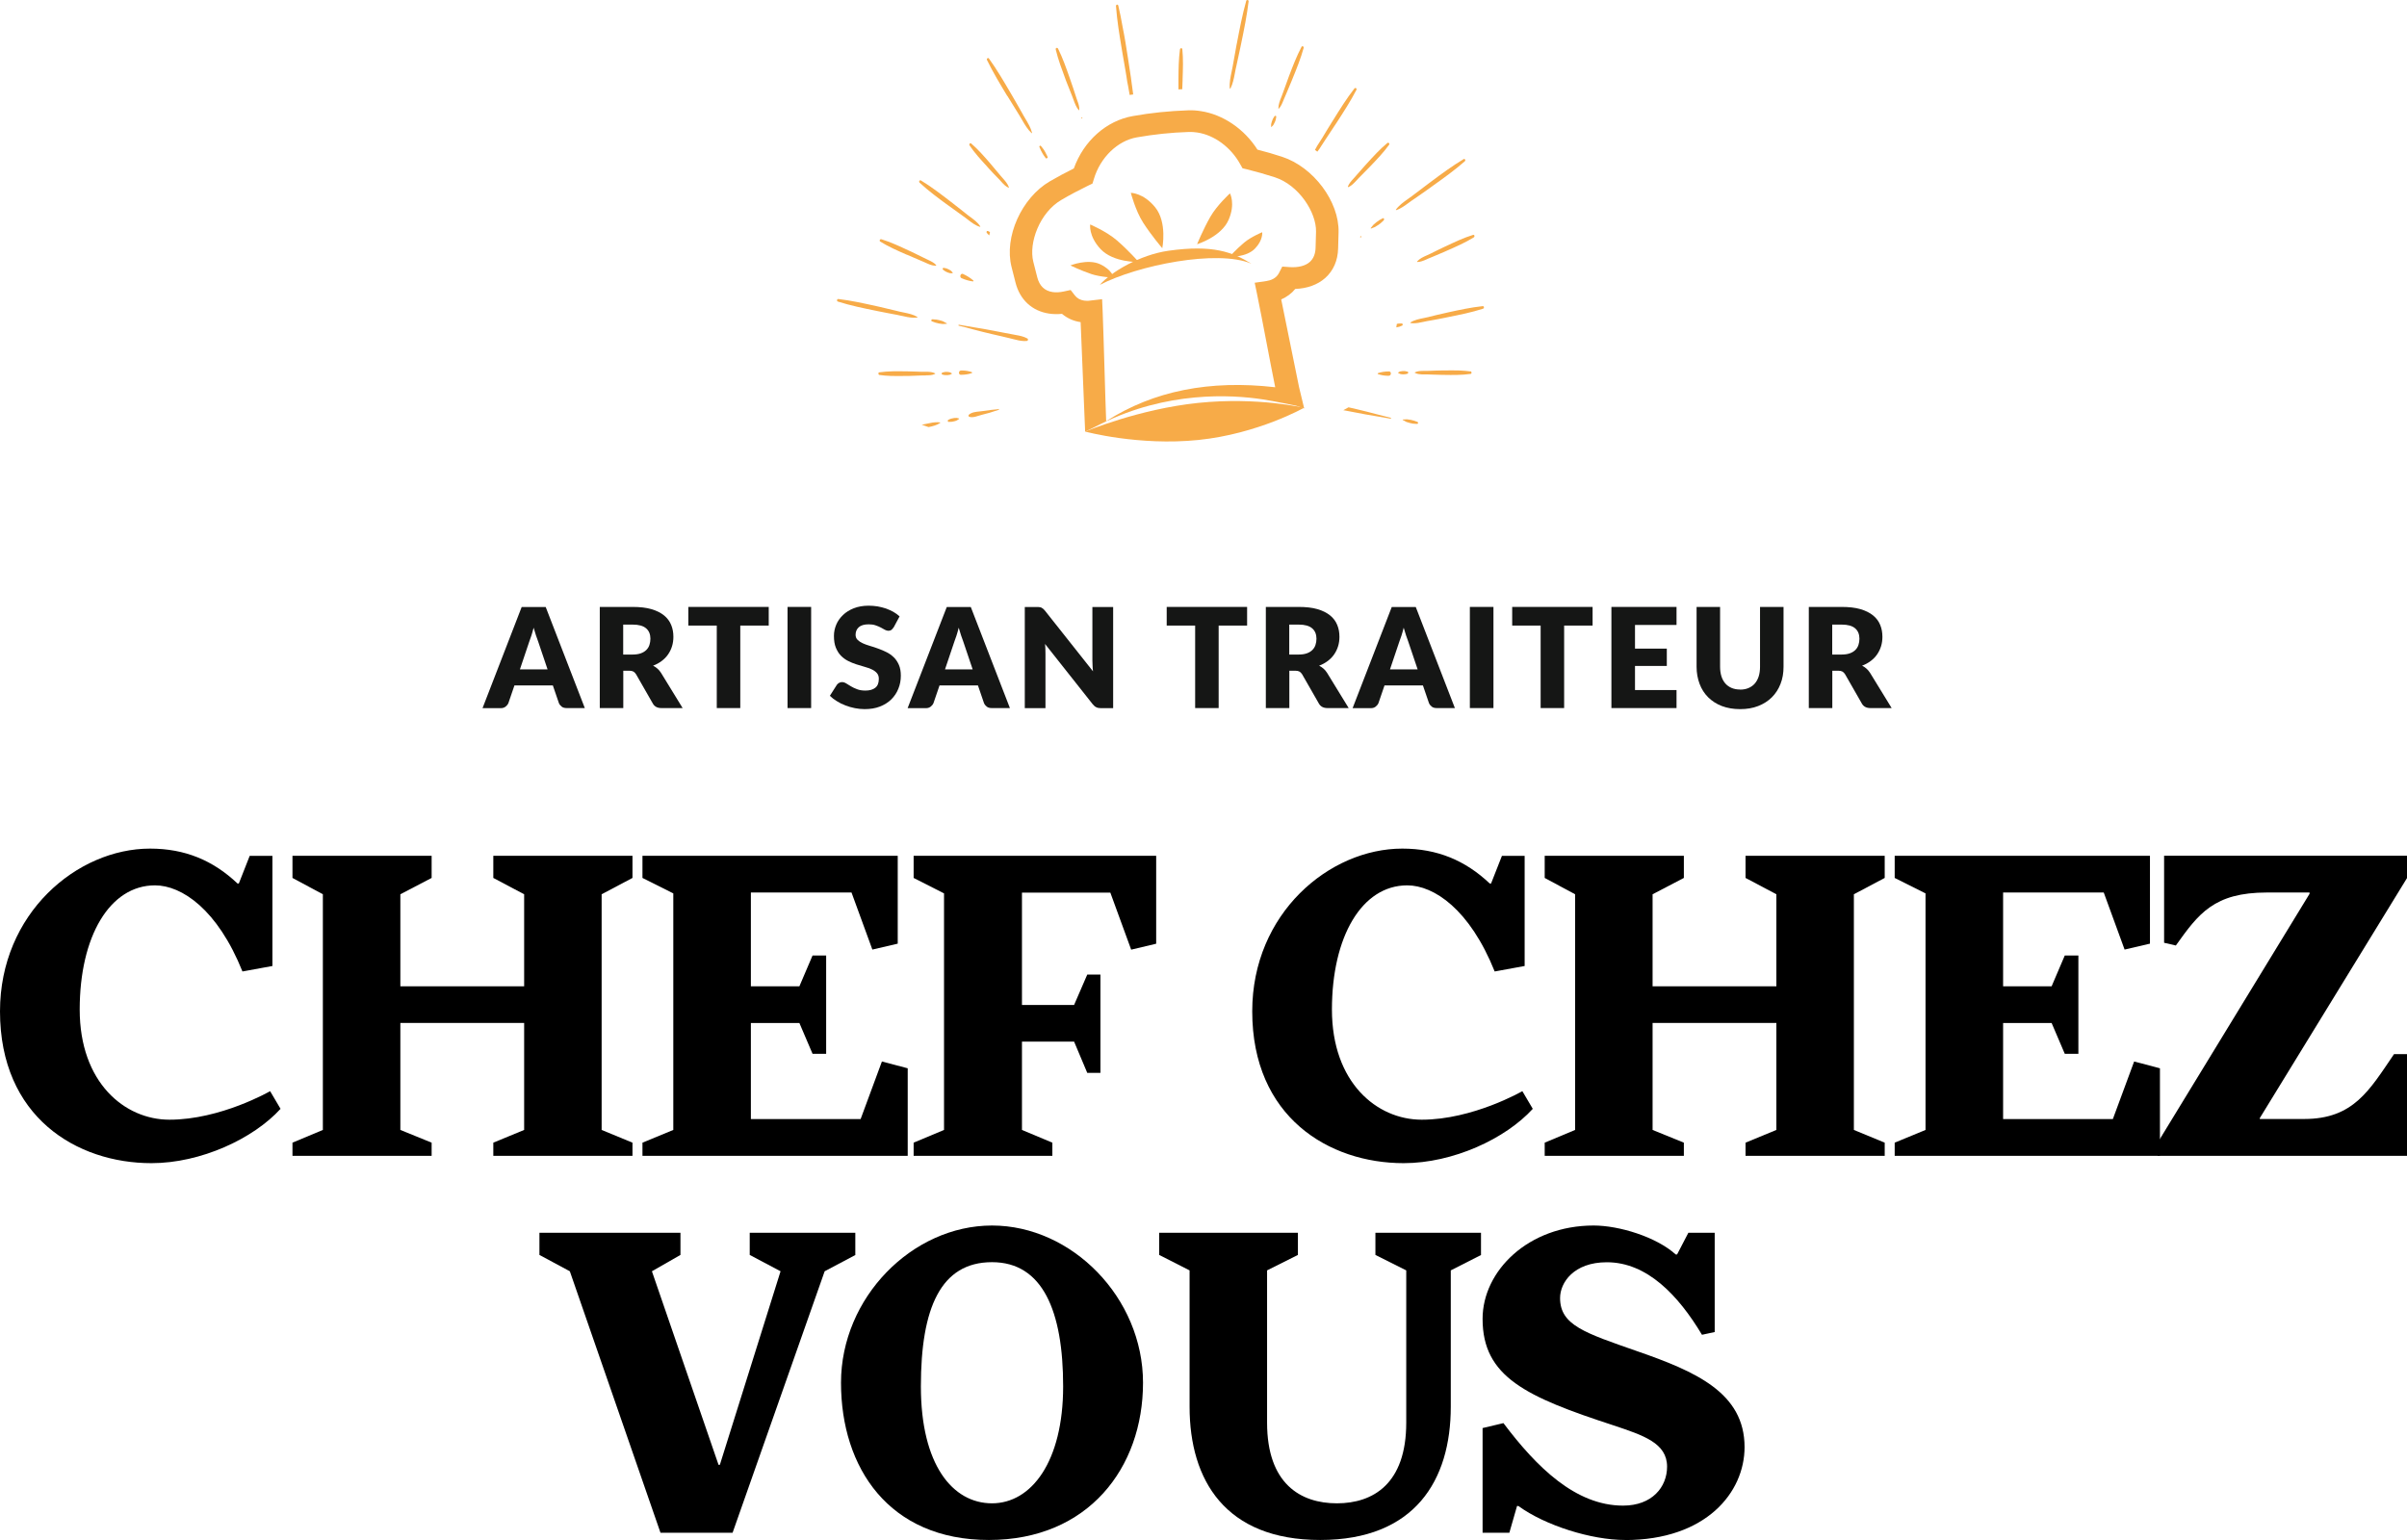 <?xml version="1.0" encoding="UTF-8"?>
<svg id="Calque_2" data-name="Calque 2" xmlns="http://www.w3.org/2000/svg" viewBox="0 0 272.41 174.34">
  <defs>
    <style>
      .cls-1 {
        fill: #f7ab48;
      }

      .cls-2 {
        fill: #151615;
      }
    </style>
  </defs>
  <g id="Layer_7" data-name="Layer 7">
    <g>
      <g>
        <g>
          <path d="M31.76,125.52c-3.08,3.39-9.03,6.16-14.62,6.16-8.47,0-17.14-5.23-17.14-17.19,0-11.08,8.72-18.42,16.98-18.42,3.95,0,7.13,1.33,9.9,3.95h.15l1.23-3.13h2.57v12.47l-3.39,.62c-2.82-7.03-6.87-9.75-9.9-9.75-5.13,0-8.52,5.8-8.52,14.06s5.08,12.47,10.16,12.47c5.8,0,11.39-3.23,11.39-3.23l1.18,2Z"/>
          <path d="M71.58,130.85h-15.75v-1.49l3.49-1.44v-12.11h-14.01v12.11l3.54,1.44v1.49h-15.75v-1.49l3.44-1.44v-26.68l-3.44-1.85v-2.51h15.75v2.51l-3.54,1.85v10.42h14.01v-10.42l-3.49-1.85v-2.51h15.75v2.51l-3.49,1.85v26.68l3.49,1.44v1.49Z"/>
          <path d="M102.72,130.85h-30.01v-1.49l3.49-1.44v-26.78l-3.49-1.75v-2.51h28.89v9.95l-2.87,.67-2.36-6.46h-11.39v10.62h5.49l1.49-3.49h1.54v11.13h-1.54l-1.49-3.49h-5.49v10.88h12.42l2.41-6.52,2.92,.77v9.9Z"/>
          <path d="M130.84,106.84l-2.82,.67-2.36-6.46h-10v12.72h5.9l1.49-3.44h1.49v11.13h-1.49l-1.49-3.54h-5.9v10l3.44,1.44v1.49h-15.7v-1.49l3.44-1.44v-26.78l-3.44-1.75v-2.51h27.45v9.95Z"/>
          <path d="M173.48,125.52c-3.08,3.39-9.03,6.16-14.62,6.16-8.47,0-17.14-5.23-17.14-17.19,0-11.08,8.72-18.42,16.98-18.42,3.95,0,7.13,1.33,9.9,3.95h.15l1.23-3.13h2.57v12.47l-3.39,.62c-2.82-7.03-6.87-9.75-9.9-9.75-5.13,0-8.52,5.8-8.52,14.06s5.08,12.47,10.16,12.47c5.8,0,11.39-3.23,11.39-3.23l1.18,2Z"/>
          <path d="M213.3,130.85h-15.75v-1.49l3.49-1.44v-12.11h-14.01v12.11l3.54,1.44v1.49h-15.75v-1.49l3.44-1.44v-26.68l-3.44-1.85v-2.51h15.75v2.51l-3.54,1.85v10.42h14.01v-10.42l-3.49-1.85v-2.51h15.75v2.51l-3.49,1.85v26.68l3.49,1.44v1.49Z"/>
          <path d="M244.44,130.85h-30.01v-1.49l3.49-1.44v-26.78l-3.49-1.75v-2.51h28.89v9.95l-2.87,.67-2.36-6.46h-11.39v10.62h5.49l1.49-3.49h1.54v11.13h-1.54l-1.49-3.49h-5.49v10.88h12.42l2.41-6.52,2.92,.77v9.9Z"/>
          <path d="M272.41,130.85h-28.22v-1.49l17.19-28.17v-.15h-4.82c-6,0-7.75,2.41-10.31,6l-1.33-.31v-9.85h27.5v2.51l-16.67,27.19v.1h5.03c5.59,0,7.39-3.28,10.16-7.34h1.49v11.49Z"/>
        </g>
        <g>
          <path d="M96.82,142.07l-3.49,1.85-10.42,29.6h-8.16l-10.26-29.6-3.44-1.85v-2.51h15.96v2.51l-3.23,1.85,7.54,21.91h.15l6.87-21.91-3.49-1.85v-2.51h11.95v2.51Z"/>
          <path d="M111.91,174.34c-11.29,0-16.73-8.16-16.73-17.8s8.06-17.8,17.09-17.8,17.09,8.16,17.09,17.8-6.21,17.8-17.44,17.8Zm.36-31.45c-5.8,0-8.05,5.18-8.05,14.06s3.59,13.24,8.05,13.24,8.05-4.72,8.05-13.24-2.31-14.06-8.05-14.06Z"/>
          <path d="M167.63,142.07l-3.44,1.75v15.44c0,8.31-4.05,15.08-14.78,15.08s-14.78-6.77-14.78-15.08v-15.44l-3.44-1.75v-2.51h15.7v2.51l-3.49,1.75v17.24c0,6.93,3.8,9.13,7.9,9.13s7.85-2.21,7.85-9.13v-17.24l-3.49-1.75v-2.51h11.95v2.51Z"/>
          <path d="M183.9,174.34c-3.8,0-9.03-1.64-12.06-3.85h-.15l-.87,3.03h-3.03v-11.85l2.36-.56c3.75,4.98,8.16,9.34,13.54,9.34,3.28,0,4.98-2.1,4.98-4.41,0-2.67-2.67-3.54-6.05-4.67-9.9-3.23-14.83-5.49-14.83-12.06,0-5.44,5.18-10.57,12.57-10.57,2.87,0,7.08,1.28,9.29,3.28h.15l1.28-2.46h2.98v11.24l-1.44,.31c-2.67-4.46-6.21-8.21-10.77-8.21-3.75,0-5.29,2.31-5.29,4.05,0,3.08,2.82,3.95,8.67,6,6.67,2.31,12.21,4.72,12.21,10.88,0,5.13-4.36,10.52-13.54,10.52Z"/>
        </g>
      </g>
      <g>
        <g>
          <path class="cls-2" d="M66.19,80.16h-2.06c-.23,0-.42-.05-.56-.16-.14-.11-.25-.24-.32-.41l-.68-1.99h-4.35l-.68,1.99c-.06,.15-.16,.28-.31,.4-.15,.12-.33,.18-.55,.18h-2.07l4.43-11.45h2.72l4.43,11.45Zm-4.22-4.38l-1.06-3.14c-.08-.2-.16-.43-.25-.7s-.18-.56-.27-.88c-.08,.32-.16,.62-.25,.89-.09,.27-.17,.51-.25,.71l-1.05,3.12h3.13Z"/>
          <path class="cls-2" d="M77.25,80.16h-2.4c-.45,0-.77-.17-.96-.5l-1.9-3.32c-.09-.14-.19-.25-.3-.31-.11-.06-.27-.1-.47-.1h-.68v4.23h-2.66v-11.45h3.72c.83,0,1.53,.08,2.12,.25,.58,.17,1.06,.41,1.43,.71,.37,.3,.64,.66,.81,1.08,.17,.41,.25,.86,.25,1.35,0,.37-.05,.72-.15,1.05-.1,.33-.25,.64-.44,.92-.19,.28-.43,.53-.72,.75-.29,.22-.61,.4-.99,.54,.17,.09,.34,.2,.49,.33,.15,.13,.29,.29,.41,.48l2.44,3.98Zm-5.64-6.06c.36,0,.67-.05,.92-.14s.46-.22,.62-.38c.16-.16,.28-.35,.35-.57,.07-.22,.11-.45,.11-.7,0-.5-.16-.9-.49-1.18-.33-.28-.83-.42-1.52-.42h-1.07v3.39h1.07Z"/>
          <path class="cls-2" d="M87,70.82h-3.22v9.34h-2.66v-9.34h-3.22v-2.11h9.1v2.11Z"/>
          <path class="cls-2" d="M91.8,80.16h-2.67v-11.45h2.67v11.45Z"/>
          <path class="cls-2" d="M101.12,71.04c-.08,.12-.16,.22-.25,.28-.09,.06-.2,.09-.33,.09-.12,0-.25-.04-.39-.11-.14-.08-.3-.16-.47-.26-.18-.09-.38-.18-.6-.25-.22-.08-.48-.11-.77-.11-.5,0-.87,.11-1.11,.32-.24,.21-.37,.5-.37,.86,0,.23,.07,.42,.22,.57s.34,.28,.58,.39c.24,.11,.51,.21,.82,.3s.62,.19,.94,.31c.32,.11,.63,.25,.94,.4,.31,.15,.58,.35,.82,.58s.43,.52,.58,.86,.22,.75,.22,1.22c0,.53-.09,1.02-.28,1.48-.18,.46-.45,.86-.8,1.21-.35,.34-.78,.61-1.29,.81-.51,.2-1.09,.29-1.74,.29-.36,0-.72-.04-1.09-.11-.37-.07-.73-.18-1.07-.31-.35-.13-.67-.29-.97-.48-.3-.18-.57-.39-.79-.61l.79-1.24c.06-.09,.15-.16,.25-.22,.1-.06,.21-.09,.33-.09,.16,0,.32,.05,.48,.15s.34,.21,.54,.33c.2,.12,.43,.23,.7,.33,.26,.1,.57,.15,.93,.15,.48,0,.86-.11,1.12-.32,.27-.21,.4-.55,.4-1.01,0-.27-.07-.48-.22-.65-.15-.17-.34-.31-.58-.42-.24-.11-.51-.21-.81-.29-.3-.08-.62-.18-.93-.28-.32-.1-.63-.23-.93-.38-.3-.15-.57-.35-.81-.59-.24-.24-.43-.55-.58-.91-.15-.36-.22-.81-.22-1.35,0-.43,.09-.85,.26-1.26s.43-.77,.76-1.09c.33-.32,.75-.58,1.23-.77,.49-.19,1.05-.29,1.67-.29,.35,0,.69,.03,1.02,.08,.33,.06,.65,.14,.95,.24,.3,.11,.58,.24,.84,.38,.26,.15,.49,.32,.7,.51l-.66,1.23Z"/>
          <path class="cls-2" d="M114.3,80.16h-2.06c-.23,0-.42-.05-.56-.16-.14-.11-.25-.24-.32-.41l-.68-1.99h-4.35l-.68,1.99c-.06,.15-.16,.28-.31,.4-.15,.12-.33,.18-.55,.18h-2.07l4.43-11.45h2.72l4.43,11.45Zm-4.22-4.38l-1.06-3.14c-.08-.2-.16-.43-.25-.7s-.18-.56-.27-.88c-.08,.32-.16,.62-.25,.89-.09,.27-.17,.51-.25,.71l-1.05,3.12h3.13Z"/>
          <path class="cls-2" d="M125.98,68.72v11.45h-1.38c-.2,0-.38-.03-.52-.1-.14-.06-.28-.18-.41-.34l-5.4-6.83c.02,.2,.04,.4,.04,.59,0,.19,.01,.37,.01,.54v6.14h-2.34v-11.45h1.4c.12,0,.21,0,.29,.02,.08,0,.15,.03,.21,.06s.12,.07,.18,.12c.06,.05,.12,.12,.2,.21l5.44,6.87c-.03-.22-.04-.43-.05-.64-.01-.21-.02-.4-.02-.58v-6.06h2.34Z"/>
          <path class="cls-2" d="M141.14,70.82h-3.22v9.34h-2.66v-9.34h-3.22v-2.11h9.1v2.11Z"/>
          <path class="cls-2" d="M152.63,80.16h-2.4c-.45,0-.77-.17-.96-.5l-1.9-3.32c-.09-.14-.19-.25-.3-.31-.11-.06-.27-.1-.47-.1h-.68v4.23h-2.66v-11.45h3.72c.83,0,1.53,.08,2.12,.25,.58,.17,1.06,.41,1.43,.71,.37,.3,.64,.66,.81,1.08,.17,.41,.25,.86,.25,1.35,0,.37-.05,.72-.15,1.05-.1,.33-.25,.64-.44,.92-.19,.28-.43,.53-.72,.75-.29,.22-.61,.4-.99,.54,.17,.09,.34,.2,.49,.33,.15,.13,.29,.29,.41,.48l2.44,3.98Zm-5.64-6.06c.36,0,.67-.05,.92-.14s.46-.22,.62-.38c.16-.16,.28-.35,.35-.57,.07-.22,.11-.45,.11-.7,0-.5-.16-.9-.49-1.18-.33-.28-.83-.42-1.52-.42h-1.07v3.39h1.07Z"/>
          <path class="cls-2" d="M164.66,80.16h-2.06c-.23,0-.42-.05-.56-.16-.14-.11-.25-.24-.32-.41l-.68-1.99h-4.35l-.68,1.99c-.06,.15-.16,.28-.31,.4-.15,.12-.33,.18-.55,.18h-2.07l4.43-11.45h2.72l4.43,11.45Zm-4.22-4.38l-1.06-3.14c-.08-.2-.16-.43-.25-.7s-.18-.56-.27-.88c-.08,.32-.16,.62-.25,.89-.09,.27-.17,.51-.25,.71l-1.05,3.12h3.13Z"/>
          <path class="cls-2" d="M169.02,80.16h-2.67v-11.45h2.67v11.45Z"/>
          <path class="cls-2" d="M180.24,70.82h-3.22v9.34h-2.66v-9.34h-3.22v-2.11h9.1v2.11Z"/>
          <path class="cls-2" d="M185.04,70.76v2.67h3.6v1.96h-3.6v2.73h4.7v2.04h-7.37v-11.45h7.37v2.04h-4.7Z"/>
          <path class="cls-2" d="M196.94,78.07c.36,0,.67-.06,.95-.18s.52-.29,.71-.51c.19-.22,.34-.49,.44-.81s.15-.68,.15-1.08v-6.78h2.66v6.78c0,.7-.11,1.35-.34,1.93-.23,.59-.55,1.09-.98,1.52-.42,.42-.94,.75-1.55,.99s-1.29,.35-2.05,.35-1.45-.12-2.06-.35-1.12-.57-1.55-.99c-.42-.42-.75-.93-.97-1.52s-.34-1.23-.34-1.93v-6.78h2.66v6.77c0,.4,.05,.76,.15,1.08,.1,.32,.25,.59,.44,.81,.19,.22,.43,.39,.71,.51s.6,.18,.95,.18Z"/>
          <path class="cls-2" d="M214.08,80.16h-2.4c-.45,0-.77-.17-.96-.5l-1.9-3.32c-.09-.14-.19-.25-.3-.31-.11-.06-.27-.1-.47-.1h-.68v4.23h-2.66v-11.45h3.72c.83,0,1.53,.08,2.12,.25,.58,.17,1.06,.41,1.43,.71,.37,.3,.64,.66,.81,1.08,.17,.41,.25,.86,.25,1.35,0,.37-.05,.72-.15,1.05-.1,.33-.25,.64-.44,.92-.19,.28-.43,.53-.72,.75-.29,.22-.61,.4-.99,.54,.17,.09,.34,.2,.49,.33,.15,.13,.29,.29,.41,.48l2.44,3.98Zm-5.64-6.06c.36,0,.67-.05,.92-.14s.46-.22,.62-.38c.16-.16,.28-.35,.35-.57,.07-.22,.11-.45,.11-.7,0-.5-.16-.9-.49-1.18-.33-.28-.83-.42-1.52-.42h-1.07v3.39h1.07Z"/>
        </g>
        <g>
          <g>
            <path class="cls-1" d="M128,8.84l-.05-.33c-.09-.65-.19-1.31-.3-1.97-.18-1.18-.37-2.37-.61-3.55-.14-.79-.29-1.58-.48-2.36-.02-.07-.06-.11-.12-.11-.04,0-.08,.02-.1,.05-.03,.03-.04,.08-.04,.12,.12,1.61,.38,3.21,.64,4.76l.03,.19c.14,.84,.28,1.66,.42,2.44,.04,.2,.06,.4,.1,.61,.05,.37,.11,.74,.19,1.09,.06,.34,.12,.66,.17,.97,.13-.02,.27-.04,.4-.06-.08-.6-.16-1.22-.25-1.83Z"/>
            <path class="cls-1" d="M113,46.32c-.51,.05-1.11,.11-1.72,.21-.13,.02-.27,.04-.42,.05-.42,.04-.89,.09-1.21,.37-.03,.03-.05,.08-.04,.13,0,.05,.04,.09,.08,.1,.09,.03,.18,.05,.28,.05,.27,0,.54-.08,.81-.17,.13-.04,.25-.08,.38-.11,.56-.13,1.13-.3,1.86-.55,.03,0,.04-.03,.04-.06,0-.03-.03-.05-.06-.05Z"/>
            <path class="cls-1" d="M108.39,47.34s-.08-.02-.11-.03c-.07,0-.15,0-.23,.01-.02,0-.04,0-.05,0-.24,.03-.45,.09-.68,.21-.04,.02-.07,.08-.06,.13,0,.05,.04,.09,.09,.1,.03,0,.05,0,.07,0,.21,0,.38-.01,.55-.06,.03,0,.05-.01,.08-.02,.06-.02,.13-.04,.19-.06,.05-.02,.1-.06,.15-.09,.05-.04,.1-.07,.14-.09,.02,0,.02-.02,.02-.04,0-.02-.02-.03-.03-.03-.03,0-.08-.01-.13-.03Z"/>
            <path class="cls-1" d="M106.11,47.8c-.39-.01-.79,.07-1.18,.16-.15,.04-.3,.07-.44,.09l-.18,.03c.26,.08,.52,.17,.78,.27,.46-.09,.92-.21,1.3-.46,.01,0,.02-.02,.02-.04,0-.02-.01-.03-.03-.03-.08-.01-.17-.02-.26-.02Z"/>
            <path class="cls-1" d="M158.75,36.72c0-.05-.05-.09-.1-.1-.02,0-.04,0-.06,0-.19,0-.35,0-.5,.05h-.01s0,.02,0,.02c-.02,.11-.03,.23-.05,.34v.03s.02,0,.02,0c.23-.03,.43-.1,.64-.2,.05-.03,.07-.08,.06-.13Z"/>
            <path class="cls-1" d="M167.8,34.66c-1.33,.14-2.66,.43-3.94,.71l-.17,.04c-.65,.14-1.31,.3-1.95,.46l-.07,.02c-.17,.04-.33,.07-.51,.11-.53,.11-1.08,.21-1.53,.5-.01,0-.02,.03-.02,.04,0,.01,.01,.03,.03,.03,.08,.01,.17,.02,.26,.03,.39,.01,.8-.07,1.19-.16,.15-.03,.29-.06,.43-.09l.35-.06c.55-.1,1.13-.2,1.69-.32l.33-.07c1.3-.26,2.65-.53,3.95-.95,.08-.03,.11-.1,.11-.16,0-.07-.06-.14-.15-.13Z"/>
            <path class="cls-1" d="M111.8,26.15c-.05-.02-.11,0-.14,.07-.02,.04-.01,.09,.01,.13,.1,.12,.19,.22,.29,.3,.02-.13,.05-.25,.08-.38-.08-.04-.16-.08-.24-.12Z"/>
            <path class="cls-1" d="M107.3,23.24l.11,.08c.55,.4,1.11,.8,1.65,1.19l.05,.03c.14,.1,.28,.2,.42,.32,.43,.34,.88,.68,1.38,.82h0s.03,0,.03-.02c0-.01,0-.03,0-.04-.27-.42-.69-.73-1.09-1.03-.12-.09-.24-.18-.36-.27-.12-.09-.23-.18-.35-.28-.43-.34-.87-.69-1.31-1.03l-.26-.2c-1.07-.82-2.17-1.67-3.34-2.38-.08-.05-.17,0-.2,.08-.02,.06,0,.12,.04,.17,1.02,.94,2.13,1.76,3.21,2.55Z"/>
            <path class="cls-1" d="M149.59,16.44c.09-.14,.17-.27,.26-.4l.19-.29c.34-.51,.69-1.03,1.03-1.56l.2-.3c.77-1.19,1.57-2.42,2.24-3.71,.03-.05,.03-.11,0-.15-.02-.04-.06-.07-.11-.07-.04,0-.08,.02-.12,.06-.88,1.13-1.65,2.37-2.39,3.56l-.09,.14c-.41,.65-.81,1.32-1.16,1.9-.09,.15-.19,.31-.3,.47-.19,.28-.37,.58-.52,.88,.09,.06,.18,.13,.27,.2,.18-.23,.34-.47,.49-.72Z"/>
            <path class="cls-1" d="M139.23,10.03s.02,0,.03-.02c.26-.51,.38-1.11,.49-1.69,.03-.17,.07-.35,.1-.52l.06-.26c.16-.73,.33-1.49,.48-2.23l.08-.39c.32-1.55,.65-3.16,.84-4.77,0-.04,0-.07-.03-.1-.02-.03-.07-.05-.11-.05-.06,0-.11,.03-.13,.1-.44,1.57-.75,3.19-1.05,4.76l-.04,.19c-.15,.81-.3,1.62-.44,2.45-.03,.2-.08,.39-.12,.6-.13,.63-.27,1.28-.21,1.9,0,.02,.02,.03,.03,.04Z"/>
            <path class="cls-1" d="M116.24,38.58c.06,0,.09-.06,.1-.11,.01-.06,0-.11-.05-.14-.42-.24-.89-.33-1.35-.41-.1-.02-.21-.04-.31-.06-.34-.07-.68-.13-1.01-.19-.37-.07-.76-.14-1.14-.22-.75-.15-1.52-.28-2.27-.4-.55-.09-1.13-.19-1.69-.29h0s-.05,.02-.05,.05c0,.03,0,.05,.03,.06,.56,.13,1.13,.28,1.67,.43,.68,.18,1.38,.36,2.08,.52,.32,.07,.65,.15,.96,.22,.32,.08,.65,.15,.97,.23,.15,.03,.3,.07,.44,.11,.41,.1,.84,.22,1.26,.23,.12,0,.24,0,.35-.01Z"/>
            <path class="cls-1" d="M106.72,36.37c-.09-.04-.19-.06-.29-.09-.04-.01-.08-.02-.11-.03-.21-.06-.43-.09-.71-.1-.03,0-.06,0-.1,0-.07,0-.1,.05-.11,.1,0,.05,0,.11,.07,.13,.26,.11,.51,.19,.78,.24,.15,.03,.3,.04,.42,.06,.01,0,.03,0,.04,0,.07,0,.14,0,.2-.01,.07,0,.13-.02,.19-.01,0,0,.02,0,.03,0,.02,0,.03-.02,.03-.03,0-.02,0-.03-.02-.04-.07-.02-.13-.06-.2-.1-.07-.04-.13-.08-.2-.1Z"/>
            <path class="cls-1" d="M102.07,35.76c.42,.1,.85,.19,1.28,.21,.16,0,.31,0,.45-.02,.01,0,.03-.01,.03-.03,0-.01,0-.03-.01-.04-.46-.28-1-.39-1.52-.5-.16-.03-.32-.07-.48-.1l-.32-.08c-.64-.15-1.29-.31-1.94-.46l-.36-.08c-1.41-.31-2.87-.64-4.33-.81-.08,0-.13,.06-.14,.13-.01,.06,.01,.13,.09,.16,1.42,.45,2.88,.75,4.31,1.04l.19,.04c.77,.16,1.55,.3,2.23,.43,.18,.03,.36,.07,.54,.12Z"/>
            <path class="cls-1" d="M157.4,47.3c-.55-.13-1.11-.28-1.65-.42-.69-.18-1.4-.37-2.1-.53-.32-.07-.64-.15-.95-.22-.03,0-.05-.01-.08-.02l-.59,.33c.1,.02,.19,.04,.29,.05,.36,.07,.73,.14,1.1,.21,.75,.16,1.53,.28,2.27,.41,.55,.09,1.13,.19,1.69,.29h0s.05-.02,.05-.05c0-.03-.01-.05-.03-.06Z"/>
            <path class="cls-1" d="M160.44,47.77c-.27-.11-.52-.19-.78-.24-.15-.03-.3-.04-.42-.06-.08,0-.16,0-.24,.01-.07,0-.13,.02-.19,.01,0,0-.02,0-.03,0-.02,0-.03,.01-.03,.03,0,.02,0,.04,.02,.04,.07,.02,.14,.06,.2,.1,.07,.04,.13,.08,.2,.11,.1,.04,.2,.07,.3,.09,.03,0,.07,.02,.1,.03,.21,.06,.42,.09,.71,.1,.03,0,.07,0,.1,0,.07,0,.11-.05,.11-.1,.01-.06-.02-.11-.07-.13Z"/>
            <path class="cls-1" d="M118.5,17.63c-.05-.1-.1-.2-.15-.3-.02-.03-.04-.07-.05-.1-.15-.28-.33-.51-.49-.7-.05-.06-.13-.04-.17,.02-.02,.04-.03,.08,0,.11,.11,.28,.24,.54,.38,.77,.08,.14,.18,.27,.25,.37,.04,.06,.09,.1,.14,.15,.06-.03,.11-.06,.17-.09-.02-.08-.04-.16-.07-.23Z"/>
            <path class="cls-1" d="M114.01,10.86l.11,.18c.43,.71,.88,1.42,1.26,2.04,.1,.16,.2,.33,.3,.51,.31,.54,.64,1.09,1.07,1.48,0,0,.01,0,.02,0,.01,0,.02,0,.03-.01,0,0,0-.02,0-.03-.14-.56-.44-1.06-.73-1.55-.09-.15-.18-.3-.26-.44l-.08-.15c-.4-.7-.8-1.42-1.22-2.13l-.14-.24c-.76-1.3-1.55-2.65-2.45-3.9-.02-.03-.05-.05-.09-.05-.05,0-.1,.03-.13,.08-.02,.04-.03,.09,0,.14,.69,1.42,1.51,2.77,2.3,4.08Z"/>
            <path class="cls-1" d="M154.05,26.84s.02-.04,.02-.06c0-.04-.05-.05-.07-.04-.02,.01-.03,.02-.05,.03v.15s.07-.06,.11-.09Z"/>
            <path class="cls-1" d="M156.61,24.91s.05-.08,.03-.13c-.02-.07-.09-.1-.15-.07-.26,.13-.5,.27-.71,.44-.1,.08-.21,.17-.34,.29-.06,.06-.11,.12-.16,.19-.05,.06-.09,.13-.15,.18,0,.01-.01,.03,0,.04,0,.01,.02,.02,.03,.02,0,0,.01,0,.02,0,.07-.04,.14-.06,.22-.09,.07-.02,.15-.05,.21-.08,.09-.05,.18-.11,.27-.17,.03-.02,.07-.04,.1-.06,.26-.17,.47-.38,.65-.55Z"/>
            <path class="cls-1" d="M159.85,22.66l.03-.02c.68-.47,1.39-.96,2.08-1.46l.19-.14c1.22-.87,2.48-1.77,3.64-2.79,.04-.04,.06-.1,.04-.15-.02-.06-.07-.11-.12-.11-.02,0-.04,0-.06,.02-1.3,.78-2.55,1.7-3.75,2.6l-.19,.14c-.65,.48-1.29,.97-1.89,1.43-.15,.11-.3,.23-.47,.34-.5,.35-1.01,.72-1.37,1.21,0,.01,0,.03,0,.04,0,.01,.02,.02,.03,.02h0c.51-.16,.98-.51,1.43-.84,.13-.1,.27-.2,.41-.3Z"/>
            <path class="cls-1" d="M133.84,9.06v-.14c.04-1.14,.08-2.23-.03-3.34,0-.07-.05-.12-.12-.12-.06,0-.14,.04-.15,.13-.15,1.11-.16,2.24-.17,3.34v.32c0,.29,0,.58,0,.87,.14,0,.28-.01,.43-.02,.02-.34,.03-.69,.04-1.04Z"/>
            <path class="cls-1" d="M157.21,42.05c-.48,0-.9,.07-1.25,.19-.02,0-.04,.03-.04,.06,0,.02,.01,.04,.03,.05,.31,.11,.67,.18,1.07,.19,.05,0,.09,0,.14,0,.12,0,.24-.08,.25-.23,0-.02,0-.04,0-.05h0c0-.11-.1-.21-.2-.22h0Z"/>
            <path class="cls-1" d="M159.29,42.31s.09-.07,.09-.13c0-.05-.03-.09-.07-.1-.21-.07-.38-.09-.57-.07-.1,.01-.19,.02-.28,.04-.04,0-.08,.03-.11,.06-.03,.02-.06,.04-.1,.05-.02,0-.03,.02-.03,.03,0,.02,.01,.04,.03,.04,.02,0,.06,.03,.1,.05,.03,.02,.06,.04,.09,.05,.07,.03,.14,.03,.21,.04h.03s.08,0,.12,.01c.17,0,.33-.01,.49-.07Z"/>
            <path class="cls-1" d="M166.42,42.05c-.4-.06-.83-.09-1.31-.11-.57-.02-1.16-.01-1.72,0h-.29c-.45,0-.9,.03-1.34,.04-.11,0-.22,0-.33,.01-.09,0-.18,0-.26,0-.35,0-.71,0-1.03,.16-.01,0-.02,.02-.02,.03,0,.02,0,.03,.02,.04,.27,.13,.57,.16,.81,.17,.11,0,.22,0,.33,0,.1,0,.21,0,.32,0h.01c.19,0,.39,.01,.58,.02,.42,.01,.76,.02,1.07,.03h.12c1.04,.02,2.03,.03,3.05-.11,.07,0,.11-.06,.11-.14,0-.07-.04-.15-.12-.16Z"/>
            <path class="cls-1" d="M110.02,42.18s-.01-.04-.03-.05c-.31-.11-.67-.18-1.08-.19-.04,0-.09,0-.13,0-.12,0-.24,.09-.25,.23,0,.02,0,.04,0,.06,0,.1,.1,.2,.2,.2h0c.49,0,.9-.07,1.25-.19,.02,0,.04-.03,.04-.06Z"/>
            <path class="cls-1" d="M107.6,42.38s.06-.04,.1-.05c.02,0,.03-.02,.03-.04,0-.02-.01-.03-.03-.04-.02,0-.06-.03-.1-.05-.03-.02-.06-.04-.09-.05-.07-.02-.14-.03-.2-.04h-.04c-.22-.03-.41,0-.61,.06-.05,.02-.09,.07-.09,.13,0,.05,.03,.09,.07,.1,.15,.05,.27,.07,.4,.07,.06,0,.11,0,.17,0h.03c.09-.01,.16-.02,.25-.04,.04,0,.08-.03,.11-.06Z"/>
            <path class="cls-1" d="M104.79,42.49c.35,0,.71,0,1.03-.16,.01,0,.02-.02,.02-.04,0-.01,0-.03-.02-.03-.27-.13-.57-.16-.81-.17-.11,0-.22,0-.33,0-.11,0-.21,0-.32,0h-.04c-.19,0-.38-.02-.56-.02-.43-.02-.75-.02-1.06-.03h-.15c-.99-.02-2.02-.03-3.03,.11-.07,.01-.11,.06-.11,.14,0,.07,.04,.15,.12,.16,.4,.06,.83,.09,1.32,.11,.57,.02,1.15,.01,1.71,0h.31c.44-.01,.9-.03,1.33-.05,.11,0,.22-.01,.34-.01,.09,0,.18,0,.26,0Z"/>
            <path class="cls-1" d="M122.48,13.28s-.06,.01-.09,.04c-.02,.03-.03,.06-.03,.1,0,0,0,.01,0,.02,.05-.05,.1-.09,.16-.13-.01,0-.02-.02-.04-.02Z"/>
            <path class="cls-1" d="M120.6,8.99v.03c.25,.63,.5,1.26,.73,1.84,.05,.13,.1,.26,.15,.4,.16,.44,.32,.9,.62,1.21,0,0,.01,0,.02,0,0,0,.02,0,.02,0,0,0,.01-.02,.01-.03,.02-.38-.11-.74-.24-1.09-.03-.09-.06-.17-.09-.26-.04-.13-.09-.27-.13-.4-.16-.49-.32-.99-.5-1.49-.04-.13-.09-.25-.13-.38-.39-1.11-.79-2.26-1.32-3.32-.02-.05-.06-.07-.12-.08-.05,0-.09,.02-.12,.06-.02,.02-.03,.06-.02,.12,.28,1.17,.69,2.24,1.11,3.38Z"/>
            <path class="cls-1" d="M163.57,27.9c-.58,.27-1.16,.56-1.7,.83-.12,.06-.24,.11-.37,.17-.41,.18-.83,.37-1.12,.7,0,.01-.01,.03,0,.04,0,.01,.02,.02,.03,.02h0c.34,0,.68-.14,1-.28,.08-.04,.16-.07,.24-.11,.16-.07,.33-.14,.49-.2,.41-.17,.84-.35,1.25-.53,.11-.05,.23-.1,.34-.15,1.02-.45,2.08-.91,3.07-1.52,.06-.04,.08-.12,.07-.18-.02-.08-.08-.12-.15-.1-1.07,.33-2.06,.8-3.1,1.29l-.04,.02Z"/>
            <path class="cls-1" d="M143.89,14.38s.02,0,.03-.02c.02-.04,.06-.07,.09-.1,.03-.03,.07-.06,.1-.11,.05-.08,.09-.16,.13-.25l.03-.05c.09-.18,.14-.36,.17-.62,0-.03,0-.06-.02-.08-.02-.03-.05-.04-.08-.04-.04,0-.07,.02-.1,.05-.14,.2-.24,.39-.3,.6h0c-.03,.11-.06,.2-.08,.3,0,.05,0,.1,0,.14,0,.05,0,.09,0,.13,0,.01,0,.02,0,.03,0,0,.02,.01,.03,.01Z"/>
            <path class="cls-1" d="M144.7,12.31s.02,0,.02,0c.26-.26,.4-.62,.54-.97,.03-.09,.07-.17,.11-.26,.07-.16,.14-.33,.21-.49,.19-.45,.39-.91,.57-1.36,.05-.12,.1-.25,.15-.37,.45-1.1,.91-2.25,1.24-3.43,.01-.04,0-.09-.02-.13-.03-.04-.07-.07-.11-.07-.04,0-.08,.02-.11,.07-.56,1.07-.98,2.16-1.42,3.32h0c-.25,.66-.48,1.3-.69,1.9-.05,.13-.1,.26-.15,.4-.18,.44-.36,.9-.36,1.35,0,.02,.02,.04,.03,.04Z"/>
            <path class="cls-1" d="M108.9,31c-.12,0-.19,.1-.21,.2-.02,.1,0,.23,.13,.29,.45,.2,.88,.32,1.3,.37h0s.04-.01,.05-.04c0-.03,0-.05-.02-.07-.32-.28-.71-.53-1.17-.74-.03-.01-.06-.02-.08-.02Z"/>
            <path class="cls-1" d="M107.54,30.93s.03,0,.04,0c.03,0,.06,0,.09,0,.04,0,.09,0,.12,0h0s.03-.01,.04-.03c0-.02,0-.03-.01-.04-.04-.03-.06-.06-.09-.1-.03-.04-.06-.08-.1-.11-.07-.05-.15-.09-.22-.13l-.05-.03c-.16-.09-.33-.14-.56-.17-.05,0-.09,.02-.11,.07-.02,.05,0,.11,.03,.14,.18,.15,.35,.25,.54,.32,.09,.03,.18,.06,.27,.08Z"/>
            <path class="cls-1" d="M102.6,28.83h.03c.58,.26,1.16,.5,1.7,.73,.12,.05,.24,.1,.37,.16,.37,.17,.75,.35,1.13,.36,.03,0,.06,0,.09,0,.01,0,.03-.01,.03-.03,0-.01,0-.03,0-.04-.23-.27-.56-.42-.87-.57-.08-.03-.16-.07-.23-.11-.12-.06-.25-.12-.37-.18-.43-.21-.87-.43-1.31-.64-.11-.05-.22-.1-.33-.15-1-.47-2.03-.95-3.1-1.28-.07-.02-.16,.03-.18,.12-.02,.06,0,.11,.06,.15,.96,.59,1.94,1.02,2.99,1.48Z"/>
            <path class="cls-1" d="M111.74,18.89l.21,.23c.3,.33,.61,.66,.92,.97,.09,.09,.18,.19,.27,.28,.06,.06,.12,.13,.18,.2,.24,.27,.49,.54,.82,.68h.01s.02,0,.03-.01c0-.01,0-.03,0-.04-.13-.39-.41-.7-.67-1-.08-.09-.16-.18-.23-.26-.36-.43-.73-.88-1.11-1.32l-.09-.11c-.71-.82-1.38-1.59-2.17-2.27-.02-.02-.05-.03-.07-.03-.05,0-.1,.03-.12,.08-.03,.05-.02,.12,0,.16,.6,.89,1.32,1.67,2.02,2.43Z"/>
            <path class="cls-1" d="M152.59,21.19c.36-.15,.65-.46,.93-.76,.08-.09,.16-.18,.24-.26l.1-.1c.37-.37,.76-.76,1.13-1.15l.09-.09c.76-.8,1.49-1.55,2.13-2.44,.03-.04,.04-.09,.02-.14-.02-.05-.07-.09-.13-.09-.03,0-.06,0-.09,.03-.83,.69-1.56,1.49-2.28,2.28l-.2,.22c-.33,.37-.66,.75-.98,1.11l-.19,.22c-.06,.07-.12,.14-.18,.2-.25,.27-.51,.55-.64,.91,0,.02,.02,.04,.03,.05,0,0,0,0,.01,0Z"/>
          </g>
          <path class="cls-1" d="M122.81,48.85l-.08-1.92c-.04-.85-.25-6.12-.43-10.46,0,0,0,0,0,0-.82-.12-1.53-.45-2.11-.94-.51,.05-1,.04-1.47-.03-1.92-.29-3.3-1.57-3.79-3.51l-.45-1.77c-.86-3.38,1.13-7.82,4.33-9.69,.88-.51,1.79-1,2.72-1.46,1.11-3.11,3.68-5.41,6.68-5.93,2.05-.37,4.16-.58,6.25-.65,.47-.02,.96,.01,1.44,.09,2.53,.38,4.94,2.04,6.41,4.36,.94,.24,1.88,.51,2.79,.81,3.55,1.16,6.48,5.08,6.39,8.55l-.05,1.82c-.03,1.37-.54,2.54-1.47,3.36-.86,.76-2.04,1.18-3.38,1.23-.41,.51-.96,.91-1.59,1.19,.67,3.31,1.35,6.62,2.02,9.93l.58,2.41-.92-.31s-2.47-.52-3.79-.72c-3.63-.55-10.83-.93-18.28,2.77l-1.77,.88Zm1.92-14.97l.06,1.33c.13,3.24,.3,10.07,.4,12.47,5.37-3.44,11.74-4.69,19.13-3.84h0c-.65-3.22-1.4-7.35-2.06-10.57l-.26-1.26,1.31-.19c.48-.07,1.12-.29,1.43-.9l.38-.74,.85,.06c.96,.06,1.77-.14,2.27-.59,.41-.37,.63-.91,.65-1.6l.05-1.82c.05-2.17-1.93-5.27-4.66-6.16-1.02-.33-2.07-.63-3.12-.89l-.54-.13-.27-.48c-1.06-1.91-2.92-3.28-4.85-3.57-.32-.05-.64-.07-.96-.06-1.97,.06-3.95,.27-5.88,.61-2.18,.38-4.14,2.28-4.86,4.71l-.16,.52-.5,.24c-1.03,.5-2.05,1.04-3.02,1.61-2.47,1.44-3.71,4.88-3.18,6.99l.45,1.77c.25,.97,.82,1.53,1.72,1.67,.38,.06,.81,.04,1.27-.06l.79-.17,.49,.63c.24,.31,.59,.5,1.03,.57,.21,.03,.44,.04,.68,0l1.36-.16Z"/>
          <path class="cls-1" d="M141.61,29.84c-2.11-1.28-4.31-2.17-9.39-1.45-3.21,.46-6.51,2.42-7.75,3.86,4.27-2.22,13.28-4.03,17.13-2.41Z"/>
          <path class="cls-1" d="M123.5,31.02c-1.19-.4-2.36-.97-2.36-.97,0,0,1.95-.79,3.36-.14,1.34,.62,1.56,1.52,1.56,1.52,0,0-1.49-.05-2.57-.41Z"/>
          <path class="cls-1" d="M126.41,27.22c1.29,1.11,2.46,2.44,2.46,2.44,0,0-2.87,.09-4.32-1.47-1.37-1.47-1.17-2.78-1.17-2.78,0,0,1.85,.79,3.02,1.8Z"/>
          <path class="cls-1" d="M140.81,27.46c-.87,.73-1.67,1.61-1.67,1.61,0,0,1.92,.09,2.9-.94,.93-.97,.81-1.84,.81-1.84,0,0-1.25,.51-2.04,1.17Z"/>
          <path class="cls-1" d="M136.97,24.56c-.83,1.46-1.49,3.09-1.49,3.09,0,0,2.74-.84,3.57-2.77,.79-1.83,.15-2.99,.15-2.99,0,0-1.47,1.34-2.23,2.67Z"/>
          <path class="cls-1" d="M129.37,25.2c.96,1.49,2.17,2.9,2.17,2.9,0,0,.59-2.92-.81-4.64-1.33-1.63-2.75-1.63-2.75-1.63,0,0,.52,2.01,1.39,3.37Z"/>
          <path class="cls-1" d="M147.59,46.16s-5.22,2.96-11.97,3.65c-6.76,.69-12.8-.95-12.8-.95,0,0,6.06-2.56,12.81-3.25,6.76-.69,11.96,.56,11.96,.56Z"/>
        </g>
      </g>
    </g>
  </g>
</svg>
